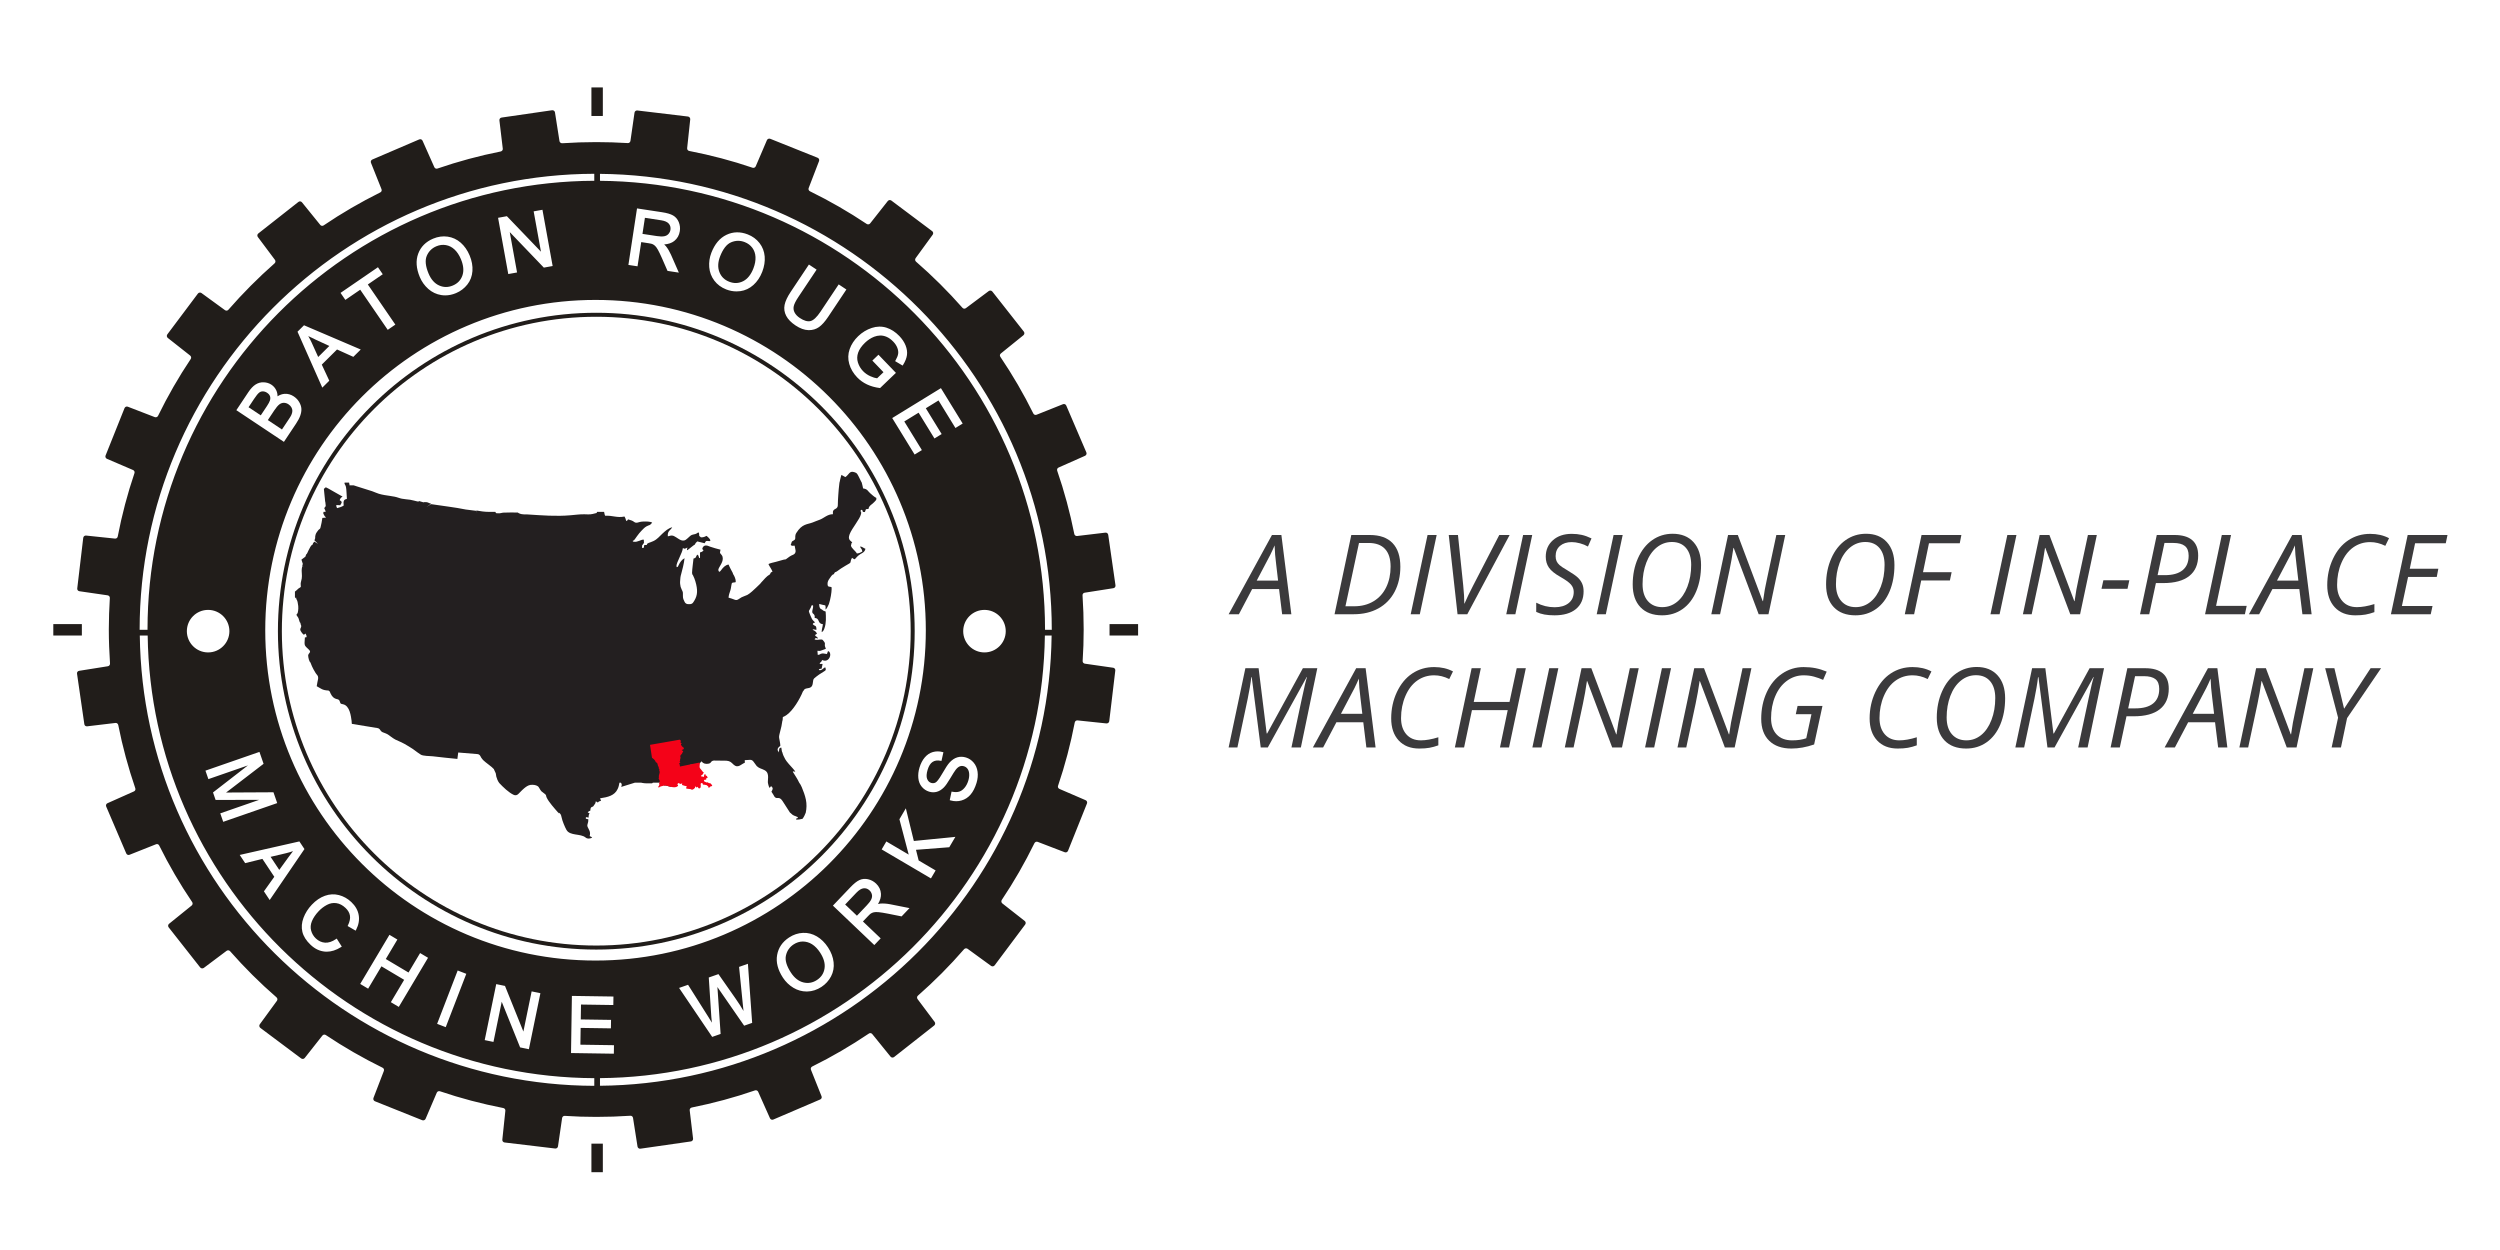 <svg xmlns="http://www.w3.org/2000/svg" id="Layer_1" viewBox="0 0 300 150"><defs><style>.cls-1{fill:#231f20;}.cls-2{fill:#3b3a3c;}.cls-3{fill:#211d1a;}.cls-4{fill:#f40218;}</style></defs><path class="cls-1" d="M105.161,59.733v.183c0,.096-.154.217-.241.322-.217.27-.664.419-.698.833l-.308.034-.125.337c-.005-.01-.014,0-.019.005-.231,0-.25-.024-.241-.077v-.039c0-.058-.029-.106-.178-.168-.067.072-.087.125-.091.173.005.058.072.077.077.077v.164c0,.053,0,.082-.005.091-.01,0-.01.01-.01.014-.12.597-1.088,1.699-1.367,2.426-.063.178-.091.308-.087.428.014.241.178.366.404.544-.058.077-.096.048-.12.265-.024.029-.034.072-.034.111.01.303.549.65.708.963.298-.029.457-.116.655-.236-.024-.164-.063-.245-.101-.308-.072-.106-.135-.135-.159-.303.12.01.221.063.327.12.096.058.197.125.308.164-.14.558-.477.433-.992.939l-.294.322c-.173-.058-.207-.096-.327-.183-.375.683.159.433-.794.958-.395.217-.683.433-1.04.688-.125.096-.236,0-.347.327-.197,0-.375.313-.539.549-.12.173-.226.361-.217.621.014.385.159.298.467.366.019.048.024.13.024.25-.005.409-.13,1.179-.327,1.791-.111.197-.217.563-.414.65.01-.063.019-.135.019-.197,0-.101-.005-.207-.043-.294-.318-.058-.419-.091-.664-.159h-.067c.014.197.014.481.207.592l.14.077c.077.048.034.043.135.111.082.048.197.087.294.116.048.645.082,1.415-.149,2.031-.072.193-.144.366-.327.443.005-.424.13-.621.144-.963-.674-.024-.337-.732-.982-.732.063-.563-.279-.424-.294-.736-.01-.159.12-.477.106-.664-.005-.116.024-.067-.072-.135-.188.053-.101.019-.193.245-.192.462-.351.332-.13.818.087.188.154.409.255.582.096.183.265.294.375.419-.192.106-.154-.005-.279.197.217.323.452.034.443.693-.231,0-.274-.101-.472-.029.125.13.395.13.51.462.019,0,.034.01.048.029-.053.048-.106.048-.135.072-.13.12-.039-.01-.111.14.092.164.27.111.347.375-.284-.067-.245-.12-.419.077.12.091.26.077.409.067.477-.039.496-.13.756.245.217.313-.072.26.202.823-.106.077-.356.135-.486.193-.222.096-.284.087-.53.058l.039.496c.318-.019.245-.135.529-.169.202-.019.371.048.573.063l.125-.342c.149.053.106,0,.197.13.053.087.077.193.077.308-.01.409-.385.91-.968.626-.067.13-.149.284-.207.284-.039,0-.072.116-.101.183l.356.005-.116.568c-.212.024-.27,0-.342.149.342.14.525-.231.775-.318.039.091.063.173.063.241.01.077-.029.149-.149.217-.414.236-.905.578-1.237.871-.236.212-.063.775-.366,1.03-.298.255-.756.048-.919.462-.019.048-.039.048-.058.048-.39.972-1.194,2.306-1.959,2.85-.212.144-.25.159-.462.255-.005.188-.024.457-.058.457-.029.226-.067.438-.106.631-.072.327-.144.597-.202.818-.048.188-.082.337-.087.472,0,.048,0,.096.014.14.048.279.135.65.14.934-.019.053-.592.318-.178.77h.019v-.039c-.01-.014-.014-.029-.019-.029.01,0,.005-.067,0-.067h.019c.005-.149.019-.241.048-.308.034-.077.101-.106.231-.116.029.217.067.558.116.558.077.308.197.563.327.789,0,.005.005.019.01.024.019.039.048.077.077.116.005.01.019.024.024.039.024.038.053.077.077.111.332.443.712.78,1.045,1.227-.053.043-.072.019-.077.024,0-.005-.005-.01-.043-.019-.188-.038-.169.014-.178.038.255.424.525.785.765,1.3.221.26.419.794.587,1.266.183.529.303,1.025.289,1.56,0,.25-.034.505-.091.78-.082.217-.207.501-.385.732-.169.058-.611.125-.789.082.096-.245.058-.091.12-.14.101-.096.034.13.115-.135-.385-.197-.534-.14-.828-.452-.043-.043-.077-.087-.116-.087-.347-.544-.621-.953-.91-1.415-.472-.732-.736.058-1.093-.746l-.231-.361c.091-.154.149-.265.149-.361,0-.101-.048-.193-.183-.298-.183.12-.043.12-.197.197-.13-.207-.178-.582-.188-.582-.01-.038-.01-.087-.01-.125,0-.192.029-.39.029-.578,0-.332-.067-.635-.414-.828-.366-.202-.645-.202-.948-.496l-.414-.563c-.091-.125-.245-.197-.395-.188l-.631.039.01.308c-.452.169-.823.727-1.357.221-.279-.27-.404-.419-.833-.462l-1.512-.019c-.178,0-.322.106-.414.26-.024.039-.077.067-.197.106-.342.082-.664.019-.886-.274-.063.082-.135.168-.212.241-.091.091-.202.168-.337.188-.255.034-.525-.038-.789-.005-.505.067-.554.895-1.536.313-.014-.005-.019-.01-.034-.019-.159-.091-.116-.072-.366.029-.125.053-.236.091-.361.125.058.149.154.25.255.366h.308l-.318.144v1.56c-.12.024-.231.053-.332.111-.048-.01-.096-.024-.144-.034-.12-.034-.241-.077-.356-.101-.053-.01-.111-.019-.169-.019-.039,0-.077.005-.12.019.01-.14.019-.356.029-.356h-1.372c-.005,0-.005.024-.005.038-.024,0-.024.024-.091.039-.366.005-.775.024-1.117-.039-.072-.019-.13-.038-.178-.038h-.751l-1.641.51c.087-.212.101-.38-.058-.51h-.144s-.01.024-.019.053l-.072.342c-.034.135-.077.255-.135.366-.356.78-1.16.977-2.108,1.117l.106.27c.014,0,.014.024.014.024-.27.077-.25.063-.39.217-.169-.111-.019-.082-.255-.135-.014.241-.077.274-.207.462-.019.01-.077.111-.077.111-.149.149-.347-.005-.356.52-.149.077-.149.058-.313.188l.029.053.188.082c-.091.159-.111.241-.111.4,0,.034,0,.072.005.116l-.332-.053-.01.193.303.072c0,.236-.024.361-.096.578-.014.048-.019.087-.029.125-.01.323.327.558.327.996,0,.096-.01.197-.043.313.106.077.217.058.294.197-.308.12-.549.168-.794-.034-.602-.486-1.863-.173-2.282-.9-.173-.298-.52-1.117-.587-1.511-.077-.38-.149-.448-.351-.573h-.043c.01,0,.029,0,.043.063h-.063v-.063c-.457-.525-1.141-1.276-1.391-1.829-.096-.226,0-.236-.188-.395-.53-.438-.361-.173-.746-.813-.116-.202-.462-.298-.765-.298-.351-.014-.578.116-.809.279-.217.154-.616.534-.881.823-.139.144-.347.197-.534.116-.631-.284-1.324-.972-1.752-1.43-.173-.217-.298-.549-.356-.77-.058-.212-.024-.38-.125-.525l-.144-.308c-.01-.034-.01-.048-.01-.048,0-.005-.01-.014-.038-.043-.159-.217-1.006-.785-1.28-1.073-.188-.212-.236-.308-.308-.452-.067-.144-.207-.25-.375-.255l-2.291-.188-.101.77c-.992-.077-1.974-.217-2.97-.318-.351-.029-1.165-.029-1.42-.197l-.385-.26-.544-.4c-.01-.01-.014-.01-.019-.014-.318-.202-.65-.419-1.001-.611-.592-.322-.736-.332-1.098-.52-.361-.183-.789-.563-.972-.655-.52-.255-.645-.164-.871-.53-.067-.101-.178-.178-.303-.197l-3.076-.505c-.01-.077-.024-.024-.034-.351-.077-.539-.207-1.824-1.025-2.002-.385-.077-.274-.063-.414-.39-.106-.26-.298-.178-.563-.308-.303-.149-.457-.428-.64-.862-.039,0-.077-.034-.12-.087-.765-.029-.891-.236-1.425-.52.034-.323.12-.578.164-.871.01-.048.01-.096.01-.135,0-.289-.159-.342-.303-.573-.092-.149-.395-.621-.626-1.271-.149-.091-.274-.621-.27-.838,0-.038,0-.072.014-.082.058-.168.217-.25.212-.39,0-.067-.043-.135-.149-.236-.573-.549-.544-.414-.472-1.454l.197-.034c.014-.245-.005-.125-.111-.443-.106.12-.072.091-.265.135-.019-.024-.039-.067-.063-.091l-.029-.043h-.038c-.197-.265-.25-.395-.245-.496.01-.144.116-.217.116-.38,0-.067-.019-.144-.077-.25,0-.014-.01-.154-.015-.154-.101,0-.139-.279-.221-.51-.077-.217-.188-.26-.265-.457l.149-.207c.092-.323.106-.78.029-1.097-.043-.366-.116-.472-.221-.635l.125-.125c-.039.014-.149.087-.149.087-.024-.048-.111-.101-.111-.14v-.664c.13-.096.188-.144.322-.274.058-.077.14-.116.202-.159.053-.029.106-.058.178-.125v-.087c0-.111-.014-.183-.014-.27-.005-.067.01-.135.034-.245.096-.327.116-.515.116-.708,0-.082-.005-.164-.01-.26-.01-.14-.014-.25-.019-.371,0-.149.01-.298.067-.525l.197.116-.197-.144c.019-.082.038-.178.067-.279l-.164-.505c0-.01.481-.356.481-.356v-.019c.005-.019.01-.034.019-.048l-.019.014c.034-.077.067-.111.106-.241.077,0,.164-.26.26-.452.135-.274.323-.679.481-.679.092-.308.169-.279.231-.375l.39.245v-.019l-.39-.385c.038-.072.072-.197.077-.236.01.034.014.111.019-.25.067-.322.077-.351.371-.736.12-.159.207-.091.26-.313.082-.323.192-.842.226-1.155l.443-.038c-.087-.082-.226-.226-.294-.424h-.024c-.01,0-.01-.091-.01-.12.01-.005.01-.053.014-.053,0-.019-.005-.091-.005-.091h.096l-.024-.005c.039-.014.053.005.072.005h.043c.019,0,.048-.005.091-.038l-.096-.231-.082-.183c.135-.159.173-.197.178-.298,0-.077-.019-.188-.043-.4-.019,0-.039-.183-.053-.38-.034-.443-.101-.833-.125-1.227.101-.082.13-.125.236-.193.26.101,1.256.717,1.795,1.001.063.034.125.058.169.082.014,0,.029.01.043.014l-.053.048c-.159.125-.231.197-.294.414l.063.029c.072.048.034.01.091.063.039.039.072.067.082.135v.043c-.01.096-.12.212-.173.327l-.467-.024v.039c0,.183.038.168.091.332.274-.077.573-.154.794-.308-.005-.13-.019-.241-.019-.347.01-.231.067-.39.404-.457-.014-.226-.024-.457-.039-.688-.005-.14-.01-.279-.029-.419-.014-.144-.039-.371-.101-.491-.039-.096-.087-.188-.116-.217l.01-.14h.539l.029.178c.005.005.014.019.019.019-.019,0,0,.13,0,.13h.472c.024.01.034.01.048.01.096.024.202.067.303.101.809.245,1.675.534,1.892.597.039.014.077.029.111.043.25.087.443.188.698.265.433.135.919.193,1.386.265.063.01.125.019.192.034.096.014.193.029.294.048.342.063.611.197.89.245.323.067.669.077.987.125.274.048.602.14.886.207.063.014.12-.014.178-.01l.019-.039c.154.034.313.101.472.14.024.005.058.01.082.019l.019-.034h.255c.207,0,.409.159.611.193l-.563.399.563-.347c1.396.221,2.816.366,4.164.645.438.048.847.096,1.266.159l.082.212.01.029c-.005-.029-.01-.048-.01-.048l-.082-.236c.477.082.958.164,1.444.164h.842v.034l.087.125c0-.024.053.005.058.005.101.01.197.01.298.01.192,0,.366-.082.549-.082.534,0,1.04-.039,1.593-.014h.101c.058.058.111.077.159.101.39.183.842.106.934.125,1.872.12,3.485.255,5.208.106.655-.053,1.083-.125,1.685-.12.139,0,.289,0,.448.014.351.019.712-.087,1.025-.168.019-.01.034-.135.053-.135h.842c.048.332.091.356.125.467.934-.053,1.41.279,2.32.091.005.01.01.014.019.029l.048.096c.019.034.043.091.058.125.053.135.039.202.101.294.116-.029.13-.111.207-.202.308.087.534.154.732.308.101.087.245.111.385.082.222-.058.414-.125.722-.13.308-.01.833-.019,1.054.135-.347.414-.265.212-.693.448-.245.14-.419.347-.611.539-.149.144-.361.419-.515.631-.077.091-.169.221-.231.323-.034.053-.091.125-.125.159-.183.154-.106-.063-.154.135.058.053.01.034.125.053.477.082.891-.298,1.199-.25l.019.452c-.053.039-.101-.067-.13.149-.087,0-.101.087-.101.236v.168l.236-.053c0-.024-.005-.048-.005-.087,0-.024.005-.048.005-.077,0-.005,0-.01.005-.019,0-.019.01-.034.014-.058,0-.014.005-.019.014-.034,0-.01.005-.01.01-.029l.294-.01c0-.038.005-.058.01-.058.053-.197.289-.178.77-.404.477-.217.736-.573,1.083-.89.351-.318.679-.64,1.184-.775-.202.404-.597.414-.525,1.093.525-.154.597-.13,1.025.135.241.144.592.467.987.347.222-.067.554-.452.751-.592.149-.096.327-.111.525-.164.241-.063.289-.217.419-.183.067.13.034.241.063.414.226.125.082.193.371.159.212-.019.361-.101.501-.173.217.164.467.428.462.554-.01.058-.063.091-.197.072-.25-.034-.347-.072-.486.26l-.89-.221c-.144.144-.202.173-.294.39-.058,0-.14.087-.284.188l-.611.481c-.039-.038-.048-.038-.048-.053,0-.014.01-.024.01-.077,0-.014,0-.019.005-.034.005-.048.034-.101.043-.159-.332.144-.274.202-.549.058-.039.568-.775,1.704-.77,2.171.01.043.014.091.034.125.173-.034.14-.077.231-.25.164-.337.375-.659.707-.823-.067.645-.274,1.41-.414,1.935-.067.183-.116.558-.125.91v.072c0,.063.01.111.01.173.019.255.077.448.178.65.188.395.149.284.154.804,0,.313.087.453.212.712.077.159.245.255.414.255h.212c.149,0,.289-.063.375-.178.491-.693.592-1.252.38-2.19-.063-.245-.13-.515-.221-.727-.058-.12-.12-.279-.173-.385-.034-.058-.058-.096-.072-.096-.014-.029-.029-.135-.029-.173.01-.491.125-1.208.173-1.723.438-.091.212-.313.496-.457.005-.005.01-.005.024-.014.183.284.067.414.26.414v-.674c.337-.096.303-.135.424-.25-.087-.101-.048-.072-.159-.154.125-.602.626-.424.842-.332.048.019.072.029.091.039.375.116.895.289,1.261.366-.034.154-.053.236-.058.298v.053c0,.091.063.091.212.308.091.13.12.26.12.4.014.53-.515,1.069-.534,1.353,0,.019,0,.048.005.067.183.607.395-.568,1.223-.698l.116.26c.038.096.067.154.12.245.091.159.168.327.269.505.014.034.034.168.058.168,0,.005.005.01.014.019.125.183.284.558.284.809,0,.043,0,.077-.014.111-.12.053-.375.014-.448.111-.087.27-.087.573-.178.862-.005.019-.014.038-.019.058-.091.289-.164.443-.207.823.298.072.525.173.77.26.135.048.279.029.395-.048.125-.087.26-.173.414-.26.226-.116.477-.173.683-.279.322-.173.823-.645,1.054-.871.169-.168.308-.289.481-.462.039-.048.077-.096.12-.149.294-.322.669-.775,1.016-.963.01-.01.024-.014.038-.019.111-.332.217-.25.308-.327-.101-.265-.26-.481-.38-.693-.048-.072-.072-.154-.106-.217.207-.12.621-.193.886-.265.327-.077.611-.183.929-.26.462-.12-.019.154.722-.375.116-.087.294-.164.452-.231.193-.082.303-.294.265-.505l-.111-.573c-.322,0-.294.072-.481-.096.01-.039.019-.039.034-.039.135-.52.149-.332.428-.554.091-.072.096-.164.096-.274,0-.034-.005-.067-.005-.106.005-.125.019-.279.13-.457.698-1.117,1.314-1.006,1.969-1.261.265-.096.52-.221.818-.318.505-.173.939-.674,1.603-.669v-.274c.005-.144.096-.27.322-.375.164-.072.265-.236.265-.414.01-.433.024-.828.058-1.252.024-.438.072-.9.14-1.483.01-.019.01-.029.019-.043.039-.197.087-.433.154-.664.019-.072.038-.144.063-.212l.472.265c.453-.298.472-.789,1.078-.592.164.053.245.087.342.212.058.077.12.202.188.332.101.183.192.395.279.568.024.048.048.096.077.135.067.322.144.515.164.703.554.082.539.303.842.568.25.221.481.438.746.573Z"></path><path class="cls-4" d="M85.464,94.232c.005.048-.029.096-.067.111-.048.019-.115.005-.159.038-.014.014-.024.034-.039.053-.029.048-.077.077-.125.087-.024.005-.053.005-.067-.014-.01-.019,0-.043,0-.067,0-.034-.024-.067-.048-.091-.029-.019-.058-.039-.082-.063-.024-.024-.043-.048-.072-.067-.029-.014-.067-.014-.106-.019-.072-.01-.144-.038-.217-.038-.053,0-.116.01-.14-.038-.024-.034-.005-.096-.038-.125-.053-.048-.14-.048-.188.005-.048.043-.058.13-.024.197.005.014.014.029.014.043-.005.019-.029.034-.034.053-.014.034.019.067.024.106.01.048-.024.091-.053.125-.029.029-.053.058-.087.072-.034.019-.077.024-.111,0-.015-.01-.029-.029-.039-.048-.039-.048-.072-.101-.111-.149-.019.048-.063.101-.111.091-.039-.005-.063-.053-.087-.082-.029-.034-.087-.048-.101-.01-.014.034.019.063.019.096,0,.024-.019.043-.039.058l-.043.048c-.072.063-.14.13-.231.154-.034.01-.067.014-.096.005-.029-.01-.053-.029-.077-.043-.039-.024-.091-.029-.135-.034-.111-.014-.217-.029-.322-.038-.043-.005-.087-.01-.12-.038-.034-.029-.043-.087-.01-.111.014-.014.043-.014.058-.034.024-.024.019-.063,0-.087-.024-.029-.058-.038-.087-.048-.077-.024-.154-.039-.231-.053-.024,0-.048-.005-.063-.019-.014-.01-.024-.024-.039-.029-.043-.029-.116.01-.14-.034-.024-.053.058-.111.024-.159-.01-.014-.034-.014-.053-.014-.043.005-.091.014-.135.034-.043.024-.106.053-.125.005-.019-.024-.005-.053-.019-.077-.019-.039-.072-.029-.111-.005-.038.014-.072.034-.101.067-.029.034-.038.082-.014.116.019.029.053.043.063.072.019.038-.01.082-.043.106-.173.154-.428.149-.655.111-.072-.01-.14-.024-.207-.039-.048-.01-.096-.024-.144-.034-.12-.034-.241-.077-.356-.101-.053-.01-.111-.019-.169-.019-.039,0-.077.005-.12.019-.014,0-.029.005-.043.01-.101.019-.197.048-.294.072-.053.014-.106.029-.154.058-.048.024-.091.067-.116.116-.024-.029-.048-.072-.072-.101-.005-.01-.01-.014-.01-.024,0-.01.01-.014.014-.019.058-.058.101-.135.12-.217.005-.034.005-.067-.014-.091-.005-.01-.014-.019-.019-.029-.005-.01,0-.024.005-.034.01-.034.024-.067.034-.096.01-.029.019-.053.029-.082.014-.063.019-.13,0-.192-.034-.082-.116-.149-.111-.241,0-.048.029-.091.029-.14.005-.039-.014-.072-.014-.111-.005-.034.005-.067.014-.101.024-.096.048-.188.072-.284.014-.072.034-.149.005-.217-.015-.043-.048-.082-.039-.125,0-.014.005-.024.01-.034.019-.082-.034-.159-.087-.221.014-.043.029-.091.014-.14-.019-.048-.077-.072-.101-.12-.01-.014-.014-.029-.01-.043.005-.029.034-.048.029-.077s-.043-.034-.063-.058c-.024-.024-.014-.067-.014-.101-.005-.053-.039-.096-.082-.116-.014-.005-.029-.01-.048-.014-.034-.014-.063-.048-.082-.087-.024-.038-.034-.077-.053-.116-.024-.048-.058-.091-.096-.13-.087-.091-.183-.168-.289-.236l-.236-1.555,3.567-.621c.029.024.058.053.091.082.015.01.034.024.043.043.014.039-.01.087-.024.12-.019.039-.034.091-.005.12.019.019.048.024.077.034.024.005.048.029.043.053-.005.034-.043.038-.067.063-.01.01-.014.029-.014.043-.005.077.063.135.101.202.01.019.014.039.029.053.024.024.058.029.082.053.019.029.034.072.067.072.01,0,.019-.005.029,0,.01,0,.019.01.024.019.024.053.024.111-.005.159-.024.048-.072.082-.125.087-.019,0-.043,0-.063.005-.019.01-.039.029-.034.048,0,.01.01.019.014.024.024.024.048.038.072.048.019.005.034.01.053.019.029.024.024.082.005.116-.024.034-.058.058-.077.096-.01.024-.014.058-.029.087-.029.067-.082.106-.13.154-.048.053-.082.111-.101.178.053.12.043.265-.005.39-.014.034-.034.072-.024.111.005.034.029.067.014.096s-.067.034-.072.072c-.005.014.01.029.024.039.01.01.024.014.039.024.019.014.034.034.043.058-.014.024-.039.039-.063.048-.029.01-.058.014-.087.019-.005,0-.014.005-.014.014-.005.005-.005.014,0,.024.01.019.039.029.058.043.019.014.039.048.024.067-.005.005-.01.01-.014.019-.019.024.014.058.029.082.024.038.034.101.01.14l2.349-.481c.019.029.029.063.034.096.01.038.01.077.005.116,0,.072-.019.144-.024.221-.005.038-.01.082,0,.12.019.12.106.207.188.298.067.077.135.159.192.25.024.034.043.067.077.082.029.01.063.019.063.048,0,.019-.014.029-.029.034-.015.01-.034.01-.048.019-.019.014-.029.048-.039.077-.014.048-.053.096-.101.125-.034.019-.072.029-.101.058-.029.024-.043.077-.019.106.039.043.111,0,.164.024.019.01.034.029.048.038.034.019.077.014.106-.01.029-.024.043-.063.043-.106,0-.043-.019-.101.014-.13.014-.01.029-.01.038-.019.015-.014.019-.038.034-.058.01-.014.034-.029.053-.014.034.034.01.082.024.125.014.043.048.067.091.082.034.014.077.024.111.048.005.005.014.014.014.024.005.024-.039.038-.034.067.005.024.039.019.063.034.029.014.019.063-.005.082-.029.019-.063.019-.096.014-.019-.005-.043-.005-.048.014-.01.014,0,.034.01.053.01.038,0,.087-.029.111-.034.029-.072.038-.111.038-.043,0-.091-.014-.12.024-.01.014-.01.034-.014.048-.01.019-.019.034-.019.053-.005.039.039.072.077.087.058.029.12.058.178.087.024.01.053.024.077.024.034,0,.058-.01.087-.014.029-.005.067-.005.082.019.01.01.014.019.019.029.01.019.029.024.053.034.048.019.106.029.159.029.024,0,.053,0,.072.014.038.029.029.101.072.116.01.005.014.005.024.01.043.01.082.053.087.101Z"></path><rect class="cls-3" x="70.97" y="137.238" width="1.37" height="3.426"></rect><rect class="cls-3" x="70.97" y="10.491" width="1.37" height="3.426"></rect><rect class="cls-3" x="6.397" y="74.892" width="3.426" height="1.37"></rect><rect class="cls-3" x="133.145" y="74.892" width="3.426" height="1.37"></rect><path class="cls-3" d="M32.397,47.537c-.056-.153-.171-.288-.342-.401-.163-.109-.333-.167-.507-.171-.163-.004-.318.045-.456.157-.148.118-.351.371-.605.752l-.661.993,1.466.976.72-1.082c.205-.309.334-.545.38-.7.06-.197.062-.369.005-.523Z"></path><path class="cls-3" d="M34.622,48.518c-.179-.119-.367-.18-.557-.18h-.013c-.196.003-.371.068-.537.196-.173.136-.375.375-.599.711l-.775,1.164,1.695,1.129.84-1.261c.15-.226.248-.391.29-.49.074-.171.115-.331.118-.474.003-.137-.033-.278-.109-.419-.075-.143-.195-.269-.353-.375Z"></path><path class="cls-3" d="M38.183,42.839l1.335-1.324-1.621-.747c-.343-.157-.646-.304-.906-.438.147.25.284.51.407.778l.784,1.73Z"></path><path class="cls-3" d="M52.686,34.252c.542.246,1.081.25,1.647.013.575-.242.952-.634,1.152-1.196.198-.559.139-1.225-.178-1.979-.201-.478-.459-.867-.768-1.154-.304-.283-.65-.46-1.031-.524-.383-.067-.765-.019-1.142.14-.535.225-.922.609-1.152,1.141-.229.531-.157,1.248.213,2.131.296.703.719,1.184,1.259,1.428Z"></path><path class="cls-3" d="M89.165,33.749c.531-.265.951-.785,1.246-1.548.187-.484.271-.943.249-1.364-.021-.415-.148-.782-.377-1.094-.23-.312-.539-.545-.919-.692-.549-.213-1.079-.205-1.622.021-.533.223-.979.789-1.326,1.682-.275.711-.304,1.352-.085,1.901.219.554.604.931,1.176,1.153.581.226,1.125.205,1.66-.06Z"></path><path class="cls-3" d="M79.326,26.432l-1.936-.295-.294,1.929,1.728.263c.377.057.679.064.898.018.21-.043.373-.134.499-.277.128-.146.205-.31.233-.5.042-.277-.02-.513-.191-.721-.173-.208-.488-.349-.937-.418Z"></path><path class="cls-3" d="M34.558,102.942c.222-.308.425-.577.605-.806-.274.096-.557.18-.843.25l-1.849.435,1.041,1.567,1.046-1.446Z"></path><path class="cls-3" d="M96.406,117.89c.571.141,1.117.046,1.622-.286.522-.343.822-.795.916-1.386.094-.586-.086-1.23-.534-1.913-.285-.435-.609-.77-.964-.996-.35-.223-.722-.319-1.11-.328-.387.006-.757.122-1.097.345-.485.318-.797.766-.926,1.331-.129.563.072,1.255.597,2.057.419.638.922,1.034,1.496,1.176Z"></path><path class="cls-3" d="M104.623,107.329c-.046-.189-.136-.346-.276-.478-.203-.194-.431-.281-.7-.256-.27.022-.565.2-.878.528l-1.351,1.418,1.413,1.345,1.205-1.267c.262-.275.44-.518.529-.725.085-.197.104-.382.058-.567Z"></path><path class="cls-3" d="M133.57,80.127l-3.392-.487c-.157-.027-.274-.164-.26-.322.082-1.247.123-2.514.123-3.782,0-1.37-.048-2.734-.137-4.09-.014-.158.096-.295.254-.322l3.446-.541c.165-.021.281-.178.254-.349l-.87-6.05c-.021-.171-.178-.288-.343-.267l-3.391.404c-.157.02-.308-.089-.336-.24-.521-2.604-1.206-5.138-2.055-7.598-.048-.151.02-.315.164-.377l3.179-1.411c.151-.069.226-.247.157-.404l-2.412-5.625c-.062-.151-.24-.226-.39-.164l-3.172,1.267c-.151.062-.322-.007-.39-.151-1.165-2.357-2.494-4.631-3.953-6.796-.096-.13-.068-.308.055-.404l2.713-2.192c.13-.11.151-.301.048-.432l-3.782-4.81c-.103-.13-.294-.158-.432-.055l-2.74,2.049c-.13.096-.308.082-.411-.041-1.733-1.966-3.597-3.823-5.577-5.543-.116-.103-.137-.281-.048-.411l2.055-2.823c.096-.13.068-.329-.069-.425l-4.899-3.672c-.13-.096-.322-.069-.425.062l-2.117,2.686c-.096.123-.274.151-.404.068-2.179-1.459-4.453-2.768-6.817-3.926-.144-.068-.212-.233-.157-.384l1.247-3.241c.062-.158-.014-.336-.171-.397l-5.68-2.275c-.158-.062-.336.007-.404.164l-1.343,3.138c-.062.144-.226.219-.377.171-2.467-.843-5.001-1.507-7.598-2.014-.165-.027-.267-.171-.254-.336l.37-3.46c.014-.164-.103-.315-.274-.336l-6.077-.726c-.158-.021-.315.096-.336.267l-.487,3.385c-.027.158-.164.274-.322.26-1.254-.075-2.514-.117-3.782-.117-1.37,0-2.734.048-4.083.137-.165.007-.302-.103-.329-.254l-.541-3.446c-.021-.171-.185-.281-.35-.26l-6.05.877c-.171.021-.288.171-.267.343l.404,3.391c.021.158-.089.301-.247.336-2.597.514-5.132,1.206-7.591,2.049-.151.055-.308-.014-.377-.164l-1.411-3.172c-.068-.158-.253-.226-.404-.158l-5.625,2.412c-.151.062-.226.24-.164.391l1.267,3.172c.062.151-.007.322-.151.384-2.357,1.172-4.632,2.494-6.796,3.96-.13.089-.308.062-.404-.062l-2.192-2.706c-.11-.137-.302-.158-.432-.048l-4.81,3.782c-.13.103-.158.288-.055.425l2.049,2.74c.096.13.082.308-.041.418-1.966,1.733-3.823,3.597-5.543,5.57-.103.123-.281.144-.411.048l-2.823-2.055c-.137-.096-.329-.062-.425.068l-3.672,4.899c-.096.13-.068.329.062.425l2.686,2.117c.123.103.151.281.062.411-1.453,2.172-2.761,4.446-3.919,6.817-.069.144-.233.206-.384.158l-3.248-1.254c-.151-.062-.329.021-.391.171l-2.275,5.687c-.062.151.007.329.164.397l3.131,1.343c.151.062.226.226.171.377-.836,2.466-1.507,5.008-2.007,7.605-.028.158-.171.267-.336.247l-3.46-.363c-.165-.021-.315.096-.343.267l-.719,6.077c-.021.164.096.315.26.336l3.391.493c.157.027.274.164.26.322-.075,1.247-.123,2.508-.123,3.775,0,1.377.055,2.741.144,4.083.007.165-.103.308-.26.329l-3.439.548c-.171.021-.288.178-.26.343l.877,6.057c.021.164.171.288.343.26l3.391-.404c.158-.021.302.089.336.247.514,2.597,1.206,5.132,2.049,7.598.048.144-.014.308-.165.37l-3.179,1.418c-.151.069-.219.247-.151.397l2.405,5.625c.068.158.247.233.397.164l3.172-1.26c.144-.068.315,0,.384.144,1.172,2.364,2.494,4.631,3.96,6.796.089.13.062.308-.062.411l-2.713,2.192c-.13.103-.151.295-.048.425l3.782,4.81c.11.13.295.158.432.062l2.74-2.055c.13-.096.308-.075.418.048,1.733,1.966,3.59,3.823,5.57,5.536.123.11.144.288.048.418l-2.055,2.816c-.096.137-.068.329.069.432l4.899,3.665c.137.096.322.075.425-.055l2.117-2.686c.103-.13.281-.158.411-.069,2.172,1.453,4.447,2.761,6.817,3.926.144.069.206.233.151.384l-1.247,3.24c-.062.158.02.336.171.397l5.68,2.275c.157.062.336-.014.404-.165l1.343-3.138c.062-.144.226-.219.377-.171,2.467.836,5.008,1.507,7.605,2.014.157.027.267.171.247.329l-.363,3.46c-.02.171.096.322.267.343l6.077.726c.165.014.315-.096.336-.267l.493-3.391c.021-.158.164-.274.322-.26,1.247.082,2.508.123,3.775.123,1.377,0,2.74-.048,4.09-.137.157-.014.295.096.322.253l.541,3.446c.028.164.185.281.349.253l6.056-.87c.165-.021.281-.178.26-.343l-.404-3.391c-.021-.158.089-.302.247-.336,2.597-.521,5.132-1.206,7.591-2.055.151-.048.315.021.377.164l1.418,3.179c.068.151.247.226.397.157l5.632-2.412c.151-.062.226-.24.157-.391l-1.268-3.172c-.062-.151.007-.322.151-.391,2.364-1.165,4.632-2.494,6.797-3.953.13-.096.308-.062.404.055l2.199,2.713c.103.13.295.151.425.048l4.81-3.782c.13-.103.158-.295.062-.425l-2.055-2.747c-.096-.13-.082-.308.041-.411,1.973-1.733,3.83-3.597,5.543-5.577.11-.116.288-.137.418-.048l2.823,2.055c.13.096.322.068.425-.068l3.666-4.899c.096-.13.075-.322-.055-.425l-2.692-2.11c-.123-.103-.151-.281-.062-.418,1.453-2.165,2.761-4.446,3.919-6.81.075-.144.24-.212.384-.158l3.247,1.247c.157.062.336-.014.397-.171l2.275-5.68c.062-.157-.014-.336-.171-.397l-3.131-1.35c-.144-.062-.226-.226-.171-.37.836-2.466,1.507-5.008,2.007-7.605.034-.164.178-.267.336-.247l3.46.363c.171.014.322-.103.343-.267l.726-6.084c.021-.158-.096-.315-.267-.336ZM126.212,75.577h-.809c0-.014.001-.027.001-.041,0-29.544-23.917-53.598-53.405-53.839v-.834c29.936.278,54.214,24.714,54.214,54.715ZM110.238,103.255l2.037,1.198-.561.956-5.913-3.479.561-.955,2.683,1.578-1.115-4.242.771-1.313.961,3.92,4.983-.495-.732,1.246-.062.005-3.933.304.32,1.277ZM105.683,112.603l-.765.803-.087-.082-4.881-4.649,2.09-2.195c.418-.438.773-.723,1.086-.868.319-.15.666-.185,1.036-.103.363.08.688.255.968.521.361.344.557.757.585,1.227.022.383-.096.793-.352,1.224.112-.029.214-.047.305-.054.351-.022.744.006,1.166.087l2.308.459-.95.996-1.661-.333c-.454-.089-.818-.147-1.082-.174-.25-.025-.448-.021-.585.012-.136.032-.258.082-.365.15-.072.049-.186.155-.334.31l-.612.643,2.129,2.027ZM86.112,118.762l.361,5.312-1.01.354-.052-.077-3.922-5.8,1.078-.377,2.429,3.845c.148.23.292.464.431.7-.038-.363-.061-.607-.068-.694l-.306-4.724,1.161-.407,2.049,2.926c.359.51.68,1.012.959,1.498-.031-.264-.06-.546-.088-.843l-.445-4.448,1.061-.373.51,7.092-.963.337-3.027-4.377c-.068-.098-.13-.188-.183-.266.011.118.019.224.025.322ZM71.464,115.266c-21.896,0-39.634-17.745-39.634-39.634,0-21.89,17.738-39.641,39.634-39.641,21.89,0,39.634,17.752,39.634,39.641,0,21.89-17.745,39.634-39.634,39.634ZM68.523,126.367l.104-6.859,4.987.076-.016,1.02-3.878-.059-.027,1.788,3.632.055-.015,1.016-3.632-.055-.031,2.014,4.03.061-.015,1.021-5.14-.079ZM64.848,119.185l-1.382,6.72-1.053-.217-2.206-5.481-.992,4.824-1.051-.217,1.382-6.72,1.053.217,2.207,5.476.991-4.82,1.05.217ZM55.956,116.858l-.043.112-2.424,6.29-1.035-.399.043-.112,2.424-6.29,1.035.399ZM45.773,115.959l-1.596,2.682-.953-.568,3.509-5.895.953.567-1.39,2.336,2.726,1.622,1.39-2.336.953.567-3.509,5.895-.953-.567,1.596-2.682-2.727-1.623ZM41.457,108.948c-.346-.327-.719-.52-1.104-.571-.385-.053-.763.017-1.121.209-.37.197-.704.452-.993.758-.375.397-.648.802-.812,1.202-.16.39-.191.769-.091,1.128.1.364.289.679.562.938.331.313.706.484,1.115.509.397.026.843-.118,1.289-.424l.103-.07.609.965-.101.064c-.573.364-1.146.547-1.706.547-.072,0-.143-.003-.213-.009-.629-.054-1.208-.327-1.722-.814-.529-.5-.862-1.026-.989-1.563-.128-.537-.082-1.103.136-1.682.216-.572.55-1.1.994-1.568.484-.512,1.014-.873,1.572-1.072.562-.201,1.129-.231,1.684-.086.55.142,1.049.422,1.483.833.495.468.795.998.892,1.574.098.577-.007,1.166-.31,1.752l-.057.112-.966-.559.049-.1c.208-.43.286-.816.231-1.148-.054-.33-.233-.641-.531-.923ZM31.489,103.067l-2.07.51-.653-.984.169-.039,6.99-1.583.609.916-4.172,6.117-.693-1.042,1.246-1.748-1.427-2.148ZM25.874,95.997l-.313-.903.068-.053,4.124-3.194-4.747,1.648-.353-1.018.113-.039,6.368-2.211.496,1.43-3.988,3.058c-.201.153-.373.284-.519.393.206-.004.452-.007.739-.009l4.953-.027.451,1.299-.113.039-6.367,2.21-.354-1.017,4.671-1.623-5.229.014ZM22.423,75.742c0-1.411,1.137-2.555,2.549-2.555,1.411,0,2.556,1.144,2.556,2.555,0,1.405-1.145,2.549-2.556,2.549-1.411,0-2.549-1.144-2.549-2.549ZM47.442,38.953l-.914.628-3.302-4.816-1.784,1.223-.578-.842,4.489-3.079.578.842-1.792,1.228,3.302,4.816ZM43.287,41.943l-.887.88-1.956-.885-1.83,1.816.9,1.932-.838.831-.071-.159-2.905-6.552.78-.774.074.031,6.734,2.879ZM35.904,48.249c.159.272.247.539.262.797.015.253-.029.531-.133.826-.102.291-.273.617-.509.97l-1.453,2.183-5.71-3.802,1.432-2.15c.286-.43.579-.742.872-.928.298-.19.631-.284.978-.268.348.012.662.11.933.29.254.169.449.399.581.682.1.213.149.451.149.709.274-.181.564-.281.865-.298.373-.022.743.082,1.085.309.272.181.49.409.649.68ZM50.183,30.443c.309-.828.913-1.436,1.794-1.806.576-.242,1.164-.323,1.744-.24.583.084,1.108.327,1.562.723.45.393.811.91,1.073,1.534.266.633.379,1.263.337,1.872-.045.614-.25,1.159-.612,1.618-.36.456-.817.803-1.36,1.03-.429.181-.862.272-1.292.272-.159,0-.318-.013-.476-.037-.585-.092-1.109-.34-1.558-.737-.444-.394-.787-.872-1.018-1.422-.436-1.037-.5-1.982-.193-2.807ZM64.039,25.364l1.055-.191,1.223,6.75-1.058.191-4.09-4.264.878,4.846-1.055.191-1.224-6.75,1.059-.193.044.047,4.045,4.213-.877-4.841ZM79.919,29.555c.221.277.422.615.597,1.005l.945,2.154-1.361-.207-.678-1.553c-.193-.435-.349-.757-.477-.986-.125-.221-.24-.381-.344-.473-.106-.094-.218-.166-.331-.213-.056-.021-.183-.056-.446-.096l-.878-.134-.443,2.906-1.096-.167,1.034-6.782,2.996.456c.6.092,1.036.219,1.335.392.304.176.532.442.677.79.143.345.186.712.128,1.092-.075.493-.301.891-.67,1.182-.3.237-.704.375-1.206.413.088.076.161.149.219.219ZM85.108,32.062c-.046-.591.039-1.173.254-1.729.407-1.05,1.016-1.774,1.812-2.154.797-.381,1.654-.399,2.545-.054.583.225,1.061.575,1.421,1.039.361.465.57,1.004.622,1.604.05.595-.049,1.217-.293,1.849-.248.64-.604,1.172-1.059,1.58-.458.411-.984.66-1.564.74-.154.021-.308.031-.461.031-.418,0-.831-.078-1.233-.234-.595-.23-1.077-.587-1.434-1.059-.357-.472-.562-1.015-.61-1.612ZM95.347,37.49c.123.246.333.469.624.663.501.334.932.461,1.286.377.355-.085.759-.464,1.201-1.125l2.186-3.278.923.614-2.189,3.282c-.376.565-.745.977-1.096,1.226-.345.245-.75.369-1.208.369-.022,0-.045,0-.068-.001-.481-.013-1-.203-1.543-.565-.526-.351-.903-.737-1.118-1.148-.219-.418-.284-.861-.193-1.316.088-.443.334-.969.731-1.563l2.188-3.282.923.614-2.187,3.278c-.31.464-.497.836-.556,1.106-.058.26-.026.505.095.748ZM112.999,52.086l-.866.531-1.902-3.095-1.716,1.054,2.111,3.435-.871.534-2.689-4.379.102-.063,5.743-3.527,2.611,4.249-.87.534-2.03-3.305-1.523.936,1.901,3.095ZM108.377,43.771l-.062.1-.901-.536.059-.102c.167-.29.27-.551.304-.774.035-.217.003-.456-.094-.712-.098-.26-.258-.506-.475-.733-.262-.274-.534-.472-.806-.589-.271-.117-.531-.167-.781-.163-.25.009-.493.058-.72.146-.395.157-.764.398-1.095.716-.41.394-.689.796-.83,1.197-.138.394-.147.789-.028,1.173.121.391.327.74.613,1.038.248.258.545.466.883.616.314.141.586.225.809.25l.764-.733-1.336-1.393.733-.703,2.095,2.176-1.901,1.824-.057-.007c-.555-.073-1.063-.217-1.509-.428-.45-.213-.85-.5-1.189-.854-.458-.478-.776-1.019-.944-1.608-.17-.594-.154-1.189.048-1.77.199-.574.545-1.099,1.026-1.56.477-.457,1.023-.789,1.625-.987.61-.202,1.205-.211,1.771-.03.559.181,1.079.517,1.542,1.001.337.351.59.731.749,1.129.161.403.216.794.164,1.161-.051.364-.203.753-.454,1.156ZM93.255,114.599c.154-.872.637-1.579,1.436-2.102.522-.343,1.085-.529,1.672-.552.588-.027,1.148.12,1.667.428.514.305.962.747,1.333,1.314.377.574.602,1.173.67,1.78.069.612-.035,1.185-.308,1.703-.271.513-.658.937-1.15,1.26-.535.35-1.105.535-1.696.55-.029.001-.058.001-.086.001-.56,0-1.091-.148-1.58-.442-.509-.306-.933-.715-1.26-1.214-.617-.941-.852-1.857-.698-2.726ZM114.077,96.051l-.108-.03.218-1.03.115.021c.308.056.577.051.803-.018.221-.066.433-.216.629-.444.2-.232.355-.522.46-.863.092-.301.128-.583.108-.838-.019-.248-.086-.448-.2-.597-.114-.15-.255-.249-.428-.302-.173-.053-.336-.051-.495.01-.161.06-.327.199-.494.412-.115.145-.33.484-.642,1.011-.326.55-.582.915-.785,1.115-.264.265-.549.44-.848.521-.298.082-.61.074-.921-.022-.34-.104-.633-.299-.87-.581-.238-.282-.379-.634-.419-1.048-.039-.404.008-.829.141-1.264.146-.48.357-.885.626-1.204.274-.327.602-.547.976-.654.373-.107.761-.108,1.156-.004l.112.029-.234,1.042-.115-.022c-.385-.074-.696-.028-.951.14-.256.168-.454.483-.593.935-.145.474-.165.845-.061,1.104.102.254.262.411.49.481.194.058.371.04.539-.061.122-.072.358-.315.793-1.071.368-.642.644-1.062.843-1.287.295-.328.614-.546.948-.648.337-.101.689-.095,1.05.015.357.109.667.316.921.616.254.299.411.668.47,1.099.058.423.015.874-.126,1.337-.177.58-.416,1.049-.711,1.394-.298.35-.664.589-1.089.711-.209.06-.423.09-.64.09-.22,0-.443-.031-.668-.093ZM115.585,75.742c0-1.411,1.137-2.555,2.549-2.555,1.411,0,2.555,1.144,2.555,2.555,0,1.405-1.144,2.549-2.555,2.549-1.412,0-2.549-1.144-2.549-2.549ZM71.313,20.854v.838c-29.583.13-53.611,24.232-53.611,53.844,0,.014.001.027.001.041h-.947c0-30.115,24.462-54.63,54.556-54.723ZM16.774,76.262h.947c.391,29.285,24.253,52.989,53.593,53.118v.92c-29.865-.093-54.17-24.238-54.539-54.038ZM71.998,130.292v-.916c29.245-.239,52.997-23.897,53.387-53.113h.81c-.368,29.685-24.489,53.753-54.196,54.029Z"></path><path class="cls-3" d="M71.553,37.532c-21.061,0-38.203,17.142-38.203,38.202,0,21.074,17.142,38.216,38.203,38.216,21.067,0,38.209-17.142,38.209-38.216,0-21.061-17.142-38.202-38.209-38.202ZM71.553,113.465c-20.807,0-37.73-16.922-37.73-37.73,0-20.793,16.922-37.723,37.73-37.723,20.807,0,37.729,16.929,37.729,37.723,0,20.807-16.922,37.73-37.729,37.73Z"></path><path class="cls-2" d="M153.486,70.685h-3.226l-1.593,3.025h-1.23l5.197-9.509h1.132l1.196,9.509h-1.106l-.37-3.025ZM153.369,69.67l-.228-1.945c-.104-.776-.167-1.535-.188-2.276-.161.381-.336.761-.524,1.139-.189.377-.73,1.405-1.623,3.083h2.563Z"></path><path class="cls-2" d="M168.042,68.005c0,1.132-.228,2.131-.683,2.999-.455.867-1.106,1.535-1.951,2.003-.846.468-1.837.702-2.973.702h-2.29l2.01-9.509h2.224c1.197,0,2.107.324,2.729.972.621.648.933,1.593.933,2.832ZM162.507,72.753c.875,0,1.646-.198,2.309-.595.664-.396,1.172-.957,1.525-1.681.354-.724.53-1.552.53-2.485,0-.932-.223-1.638-.67-2.117-.446-.479-1.101-.719-1.964-.719h-1.158l-1.627,7.597h1.054Z"></path><path class="cls-2" d="M169.284,73.709l2.023-9.509h1.093l-2.023,9.509h-1.093Z"></path><path class="cls-2" d="M175.743,72.428c.265-.624.616-1.357,1.054-2.198l3.115-6.029h1.243l-5.08,9.509h-1.171l-1.054-9.509h1.106l.631,6.049c.087.85.13,1.576.13,2.179h.026Z"></path><path class="cls-2" d="M180.751,73.709l2.022-9.509h1.093l-2.022,9.509h-1.093Z"></path><path class="cls-2" d="M190.032,70.951c0,.915-.305,1.625-.914,2.13-.609.505-1.467.758-2.573.758-.459,0-.864-.032-1.213-.095-.349-.062-.677-.168-.986-.315v-1.106c.703.364,1.44.546,2.212.546.703,0,1.26-.164,1.672-.491.412-.327.618-.777.618-1.35,0-.338-.114-.636-.342-.894-.227-.258-.652-.563-1.272-.914-.655-.368-1.109-.737-1.362-1.106s-.381-.804-.381-1.308c0-.811.286-1.471.859-1.98.572-.509,1.324-.765,2.257-.765.429,0,.829.042,1.2.124.37.083.762.223,1.174.423l-.429.976c-.286-.165-.607-.295-.962-.39-.356-.095-.683-.143-.983-.143-.581,0-1.048.151-1.402.452-.354.302-.53.71-.53,1.226,0,.234.036.435.11.602.074.167.191.324.351.472.16.147.468.353.924.618.637.381,1.068.681,1.291.897.224.217.393.456.508.719s.172.567.172.914Z"></path><path class="cls-2" d="M191.606,73.709l2.023-9.509h1.093l-2.023,9.509h-1.093Z"></path><path class="cls-2" d="M204.126,67.809c0,1.166-.19,2.211-.572,3.132s-.928,1.635-1.639,2.14c-.711.505-1.533.758-2.465.758-1.11,0-1.975-.324-2.595-.972s-.93-1.558-.93-2.729c0-1.144.208-2.19.624-3.135.417-.945.988-1.674,1.714-2.185.726-.511,1.545-.767,2.456-.767,1.058,0,1.89.334,2.497,1.002.607.668.911,1.587.911,2.757ZM200.634,65.039c-.681,0-1.29.219-1.828.657s-.955,1.047-1.252,1.828c-.297.78-.446,1.643-.446,2.588,0,.863.213,1.536.638,2.02.425.483,1.001.725,1.73.725.659,0,1.25-.211,1.772-.634.523-.423.936-1.029,1.239-1.818s.456-1.663.456-2.621c0-.863-.204-1.536-.612-2.02-.407-.483-.974-.725-1.697-.725Z"></path><path class="cls-2" d="M212.218,73.709h-1.177l-2.992-7.955h-.039c-.139.958-.299,1.865-.481,2.719l-1.119,5.236h-1.053l2.01-9.509h1.171l2.985,7.935h.039c.13-.971.286-1.849.468-2.634l1.131-5.301h1.067l-2.01,9.509Z"></path><path class="cls-2" d="M227.333,67.809c0,1.166-.191,2.211-.573,3.132-.381.921-.928,1.635-1.639,2.14-.711.505-1.533.758-2.465.758-1.111,0-1.975-.324-2.595-.972-.62-.648-.93-1.558-.93-2.729,0-1.144.208-2.19.625-3.135.416-.945.987-1.674,1.714-2.185.726-.511,1.544-.767,2.455-.767,1.058,0,1.891.334,2.498,1.002.607.668.911,1.587.911,2.757ZM223.84,65.039c-.681,0-1.29.219-1.828.657-.538.438-.955,1.047-1.252,1.828-.297.78-.445,1.643-.445,2.588,0,.863.212,1.536.637,2.02.425.483,1.002.725,1.731.725.659,0,1.25-.211,1.772-.634.523-.423.936-1.029,1.239-1.818.304-.789.455-1.663.455-2.621,0-.863-.204-1.536-.611-2.02-.408-.483-.974-.725-1.698-.725Z"></path><path class="cls-2" d="M229.694,73.709h-1.118l2.01-9.509h4.78l-.195.995h-3.695l-.715,3.467h3.435l-.208.995h-3.441l-.852,4.052Z"></path><path class="cls-2" d="M238.858,73.709l2.023-9.509h1.093l-2.023,9.509h-1.093Z"></path><path class="cls-2" d="M249.61,73.709h-1.177l-2.992-7.955h-.039c-.138.958-.299,1.865-.481,2.719l-1.119,5.236h-1.053l2.009-9.509h1.171l2.985,7.935h.039c.13-.971.286-1.849.468-2.634l1.132-5.301h1.067l-2.009,9.509Z"></path><path class="cls-2" d="M252.178,70.658l.227-1.027h3.116l-.221,1.027h-3.122Z"></path><path class="cls-2" d="M263.782,66.652c0,1.075-.355,1.897-1.067,2.465-.711.568-1.754.852-3.129.852h-.878l-.8,3.74h-1.106l2.01-9.509h2.146c.928,0,1.631.205,2.107.615.477.409.715,1.022.715,1.837ZM258.911,69.019h.865c.936,0,1.648-.197,2.134-.592s.728-.974.728-1.737c0-.542-.151-.934-.452-1.174s-.764-.361-1.388-.361h-1.06l-.826,3.864Z"></path><path class="cls-2" d="M264.608,73.709l2.01-9.509h1.106l-1.796,8.508h3.675l-.215,1.002h-4.781Z"></path><path class="cls-2" d="M275.919,70.685h-3.226l-1.593,3.025h-1.23l5.197-9.509h1.132l1.196,9.509h-1.106l-.37-3.025ZM275.802,69.67l-.228-1.945c-.104-.776-.167-1.535-.188-2.276-.161.381-.336.761-.524,1.139-.189.377-.73,1.405-1.623,3.083h2.563Z"></path><path class="cls-2" d="M284.42,65.052c-.754,0-1.43.21-2.026.631-.596.42-1.069,1.037-1.418,1.85s-.524,1.699-.524,2.657c0,.811.212,1.458.634,1.942.423.483,1.005.725,1.746.725.603,0,1.301-.123,2.095-.371v.97c-.373.135-.728.232-1.067.293-.338.061-.746.091-1.223.091-1.049,0-1.873-.324-2.471-.972-.599-.648-.897-1.532-.897-2.651,0-1.131.229-2.184.686-3.158.458-.973,1.072-1.716,1.844-2.228.773-.512,1.646-.768,2.622-.768.854,0,1.609.174,2.263.521l-.449.917c-.598-.299-1.203-.449-1.815-.449Z"></path><path class="cls-2" d="M291.691,73.709h-4.781l2.01-9.509h4.78l-.208.995h-3.682l-.637,3.051h3.427l-.189.989h-3.441l-.742,3.486h3.675l-.215.989Z"></path><path class="cls-2" d="M151.287,89.694l-1.08-8.43h-.052c-.03.312-.092.74-.185,1.285-.094.544-.175.977-.244,1.297l-1.236,5.847h-1.054l2.01-9.509h1.587l.969,7.831h.059l4.286-7.831h1.73l-1.971,9.509h-1.132c.546-2.559.965-4.521,1.255-5.89.29-1.368.495-2.219.612-2.553h-.039l-4.664,8.443h-.852Z"></path><path class="cls-2" d="M163.594,86.67h-3.226l-1.593,3.025h-1.23l5.197-9.509h1.132l1.196,9.509h-1.106l-.37-3.025ZM163.477,85.655l-.228-1.945c-.104-.776-.167-1.535-.188-2.276-.161.381-.336.761-.524,1.139-.189.377-.73,1.405-1.623,3.083h2.563Z"></path><path class="cls-2" d="M172.094,81.037c-.754,0-1.43.21-2.026.631-.596.42-1.069,1.037-1.418,1.85s-.524,1.699-.524,2.657c0,.811.212,1.458.634,1.942.423.483,1.005.725,1.746.725.603,0,1.301-.123,2.095-.371v.97c-.373.135-.728.232-1.067.293-.338.061-.746.091-1.223.091-1.049,0-1.873-.324-2.471-.972-.599-.648-.897-1.532-.897-2.651,0-1.131.229-2.184.686-3.158.458-.973,1.072-1.716,1.844-2.228.773-.512,1.646-.768,2.622-.768.854,0,1.609.174,2.263.521l-.449.917c-.598-.299-1.203-.449-1.815-.449Z"></path><path class="cls-2" d="M181.083,89.694h-1.086l.93-4.475h-4.293l-.943,4.475h-1.106l2.01-9.509h1.106l-.852,4.046h4.293l.865-4.046h1.093l-2.016,9.509Z"></path><path class="cls-2" d="M183.886,89.694l2.024-9.509h1.093l-2.024,9.509h-1.093Z"></path><path class="cls-2" d="M194.638,89.694h-1.177l-2.992-7.955h-.039c-.138.958-.299,1.865-.481,2.719l-1.119,5.236h-1.053l2.009-9.509h1.171l2.985,7.935h.039c.13-.971.286-1.849.468-2.634l1.132-5.301h1.067l-2.009,9.509Z"></path><path class="cls-2" d="M197.409,89.694l2.023-9.509h1.093l-2.023,9.509h-1.093Z"></path><path class="cls-2" d="M208.16,89.694h-1.177l-2.992-7.955h-.039c-.139.958-.299,1.865-.481,2.719l-1.119,5.236h-1.053l2.01-9.509h1.171l2.985,7.935h.039c.13-.971.286-1.849.468-2.634l1.131-5.301h1.067l-2.01,9.509Z"></path><path class="cls-2" d="M215.711,84.712h2.985l-1.001,4.625c-.937.325-1.846.488-2.726.488-1.144,0-2.035-.314-2.67-.94-.636-.626-.953-1.501-.953-2.624,0-1.166.22-2.228.66-3.184.44-.956,1.05-1.7,1.831-2.231.781-.531,1.646-.797,2.596-.797.507,0,.983.043,1.427.13s.892.226,1.343.416l-.429.989c-.334-.148-.693-.276-1.077-.384s-.805-.162-1.265-.162c-.733,0-1.4.22-2.001.66-.6.44-1.068,1.055-1.401,1.844-.334.789-.501,1.672-.501,2.647,0,.824.222,1.472.667,1.945s1.065.709,1.864.709c.667,0,1.231-.085,1.691-.254l.624-2.888h-1.879l.214-.989Z"></path><path class="cls-2" d="M229.507,81.037c-.755,0-1.43.21-2.026.631-.596.42-1.069,1.037-1.418,1.85-.349.813-.523,1.699-.523,2.657,0,.811.211,1.458.634,1.942.423.483,1.005.725,1.747.725.603,0,1.3-.123,2.094-.371v.97c-.373.135-.728.232-1.067.293s-.746.091-1.223.091c-1.049,0-1.873-.324-2.472-.972s-.897-1.532-.897-2.651c0-1.131.229-2.184.686-3.158.458-.973,1.072-1.716,1.844-2.228s1.646-.768,2.622-.768c.854,0,1.608.174,2.263.521l-.449.917c-.598-.299-1.203-.449-1.814-.449Z"></path><path class="cls-2" d="M240.616,83.795c0,1.166-.191,2.211-.573,3.132s-.928,1.635-1.639,2.14c-.711.505-1.533.758-2.465.758-1.111,0-1.975-.324-2.595-.972s-.93-1.558-.93-2.729c0-1.144.208-2.19.625-3.135.416-.945.987-1.674,1.714-2.185.726-.511,1.544-.767,2.455-.767,1.058,0,1.891.334,2.498,1.002s.911,1.587.911,2.757ZM237.123,81.024c-.681,0-1.29.219-1.828.657-.538.438-.955,1.047-1.252,1.828-.297.78-.445,1.643-.445,2.588,0,.863.212,1.536.637,2.02.425.483,1.002.725,1.731.725.659,0,1.25-.211,1.772-.634.523-.423.936-1.029,1.239-1.818.304-.789.455-1.663.455-2.621,0-.863-.204-1.536-.611-2.02-.408-.483-.974-.725-1.698-.725Z"></path><path class="cls-2" d="M245.695,89.694l-1.08-8.43h-.052c-.03.312-.092.74-.185,1.285-.094.544-.175.977-.244,1.297l-1.236,5.847h-1.054l2.01-9.509h1.587l.969,7.831h.059l4.286-7.831h1.73l-1.971,9.509h-1.132c.546-2.559.965-4.521,1.255-5.89.29-1.368.495-2.219.612-2.553h-.039l-4.664,8.443h-.852Z"></path><path class="cls-2" d="M260.252,82.637c0,1.075-.355,1.897-1.067,2.465-.711.568-1.754.852-3.129.852h-.878l-.8,3.74h-1.106l2.01-9.509h2.146c.928,0,1.631.205,2.107.615.477.409.715,1.022.715,1.837ZM255.38,85.005h.865c.936,0,1.648-.197,2.134-.592s.728-.974.728-1.737c0-.542-.151-.934-.452-1.174s-.764-.361-1.388-.361h-1.06l-.826,3.864Z"></path><path class="cls-2" d="M265.806,86.67h-3.226l-1.594,3.025h-1.23l5.197-9.509h1.132l1.197,9.509h-1.106l-.371-3.025ZM265.69,85.655l-.228-1.945c-.104-.776-.167-1.535-.189-2.276-.161.381-.335.761-.524,1.139-.188.377-.73,1.405-1.622,3.083h2.563Z"></path><path class="cls-2" d="M275.588,89.694h-1.177l-2.992-7.955h-.039c-.139.958-.299,1.865-.481,2.719l-1.119,5.236h-1.054l2.01-9.509h1.171l2.985,7.935h.039c.131-.971.287-1.849.469-2.634l1.131-5.301h1.067l-2.01,9.509Z"></path><path class="cls-2" d="M281.293,85.044l3.18-4.859h1.255l-4.078,5.99-.735,3.519h-1.119l.774-3.571-1.549-5.938h1.106l1.165,4.859Z"></path></svg>